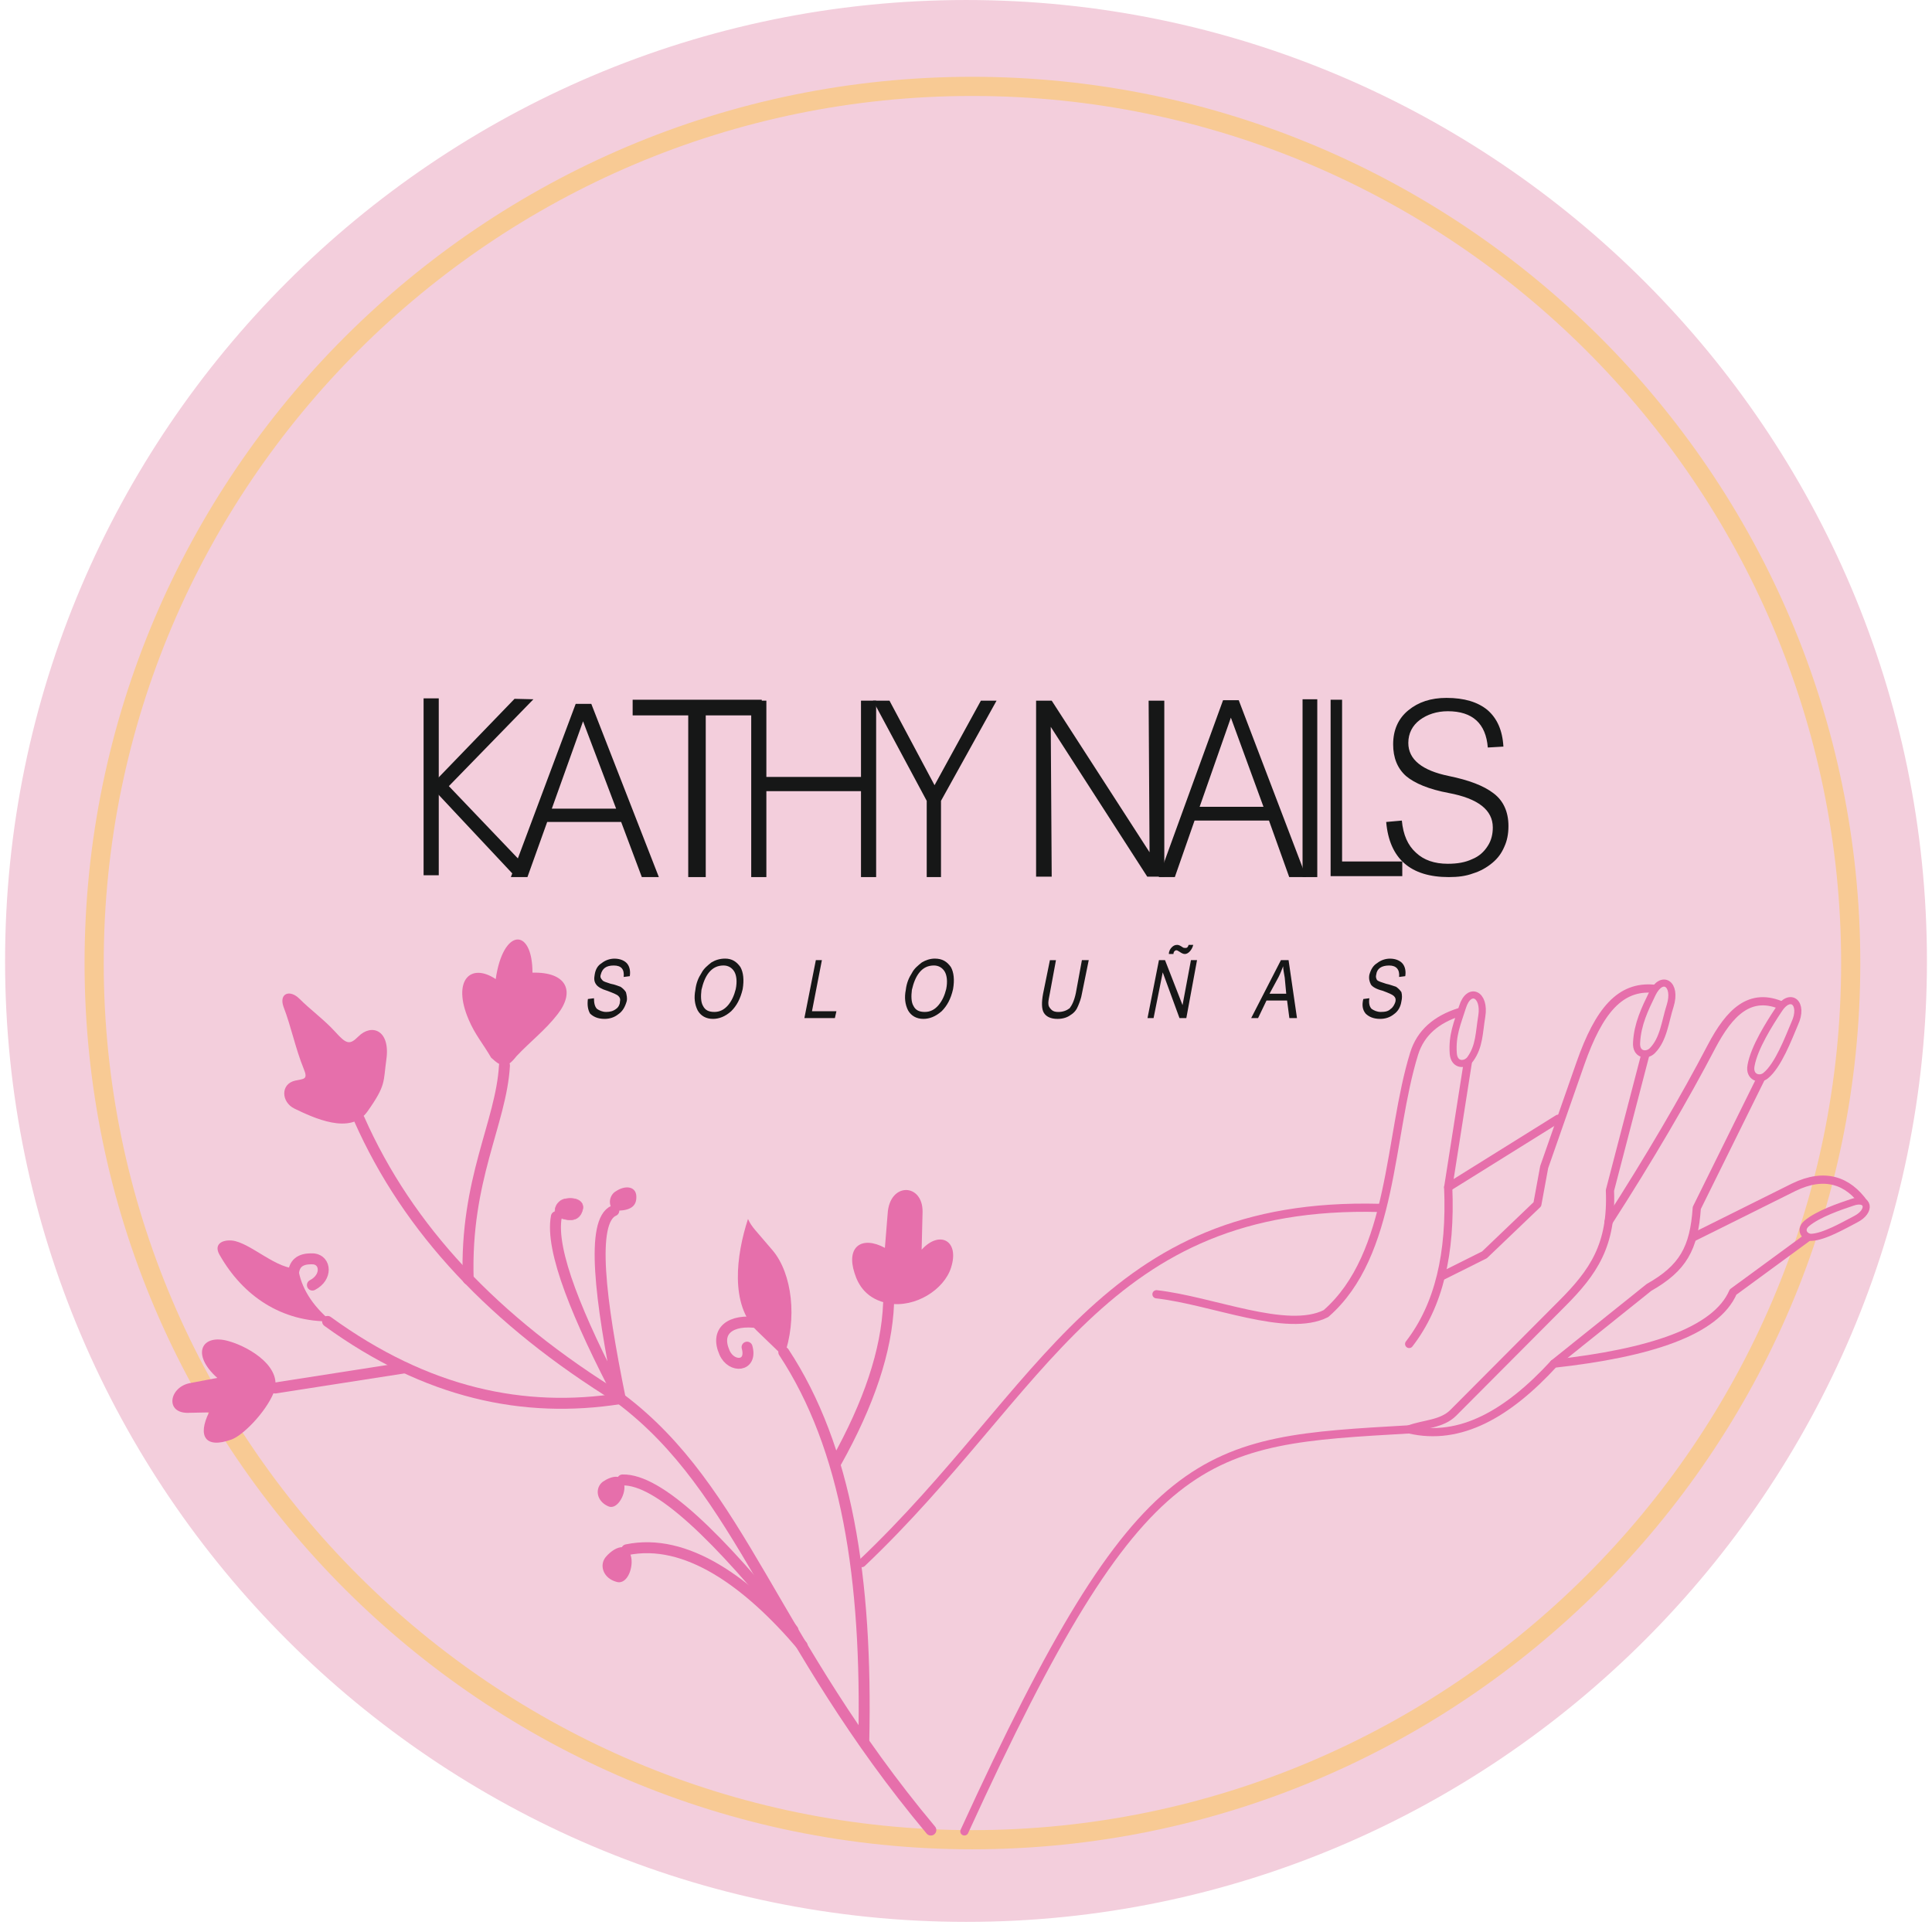 <?xml version="1.0" encoding="utf-8"?>
<!-- Generator: Adobe Illustrator 15.0.0, SVG Export Plug-In . SVG Version: 6.00 Build 0)  -->
<!DOCTYPE svg PUBLIC "-//W3C//DTD SVG 1.1//EN" "http://www.w3.org/Graphics/SVG/1.1/DTD/svg11.dtd">
<svg version="1.1" id="Layer_1" xmlns="http://www.w3.org/2000/svg" xmlns:xlink="http://www.w3.org/1999/xlink" x="0px" y="0px"
	 width="100px" height="100px" viewBox="0 0 100 100" enable-background="new 0 0 100 100" xml:space="preserve">
<path fill="#F3CEDC" stroke="#F3CEDC" stroke-width="0.567" stroke-miterlimit="10" d="M50.012,99.193
	c27.229,0,49.443-22.215,49.443-49.442c0-27.255-22.215-49.467-49.443-49.467c-27.254,0-49.466,22.212-49.466,49.467
	C0.546,76.979,22.758,99.193,50.012,99.193L50.012,99.193z"/>
<path fill="none" stroke="#F8CA94" stroke-width="0.992" stroke-miterlimit="10" d="M50.32,95.223
	c25.043,0,45.473-20.381,45.473-45.376c0-24.995-20.43-45.376-45.473-45.376c-25.042,0-45.447,20.381-45.447,45.376
	C4.874,74.842,25.279,95.223,50.32,95.223L50.32,95.223z"/>
<path fill="#E66FAB" d="M44.232,65.898c0.19,0.617,0.62,1.354,1.76,1.568c1.38,0.237,2.877-0.714,3.234-1.854
	c0.454-1.403-0.594-1.951-1.522-0.928l0.048-1.951c0.024-1.498-1.714-1.568-1.808,0.096l-0.142,1.761
	C44.613,63.947,43.781,64.52,44.232,65.898L44.232,65.898z"/>
<path fill="#E66FAB" d="M11.984,74.508c0.595-0.215,1.736-1.381,2.164-2.378c0.571-1.284-1.142-2.379-2.307-2.712
	c-1.404-0.404-1.974,0.665-0.595,1.902l-1.379,0.263c-1.118,0.188-1.356,1.592-0.096,1.544l1.047-0.021
	C10.224,74.318,10.605,75.007,11.984,74.508L11.984,74.508z"/>
<path fill="#E66FAB" d="M39.167,68.872l1.403,1.354c0.713-1.975,0.428-4.305-0.57-5.496c-0.88-1.045-1.095-1.211-1.284-1.638
	C38.098,64.995,37.788,67.518,39.167,68.872L39.167,68.872z"/>
<path fill="#E66FAB" d="M25.421,54.745c0.547,0.499,0.786,0.595,1.308-0.072c0.738-0.784,1.499-1.354,2.141-2.187
	c0.903-1.166,0.475-2.188-1.309-2.141c0-2.354-1.521-2.33-1.902,0.332c-1.331-0.879-2.259,0.097-1.402,2.095
	C24.588,53.557,24.993,54.006,25.421,54.745L25.421,54.745z"/>
<path fill="#E66FAB" d="M19.023,57.525c0.975-1.377,0.809-1.521,0.975-2.687c0.215-1.522-0.761-1.879-1.451-1.188
	c-0.451,0.449-0.618,0.402-1.213-0.262c-0.57-0.619-1.261-1.119-1.831-1.688c-0.499-0.502-1.069-0.287-0.832,0.402
	c0.404,1.047,0.618,2.164,1.046,3.211c0.239,0.569,0.024,0.521-0.428,0.617c-0.784,0.168-0.737,1.118-0.048,1.452
	C16.193,57.837,18.144,58.787,19.023,57.525L19.023,57.525z"/>
<path fill="#E66FAB" d="M15.433,65.637c-1.047,0.145-2.474-1.33-3.424-1.427c-0.547-0.048-0.975,0.214-0.618,0.785
	c1.189,2.067,3.163,3.446,5.755,3.399C16.146,67.563,15.575,66.636,15.433,65.637L15.433,65.637z"/>
<path fill="#E66FAB" d="M31.866,61.666c-0.286,0.165-0.451,0.665-0.095,0.999c0.713,0.022,1.142-0.144,1.165-0.644
	C32.983,61.404,32.39,61.311,31.866,61.666L31.866,61.666z"/>
<path fill="#E66FAB" stroke="#E66FAB" stroke-width="0.028" stroke-linecap="round" stroke-linejoin="round" stroke-miterlimit="10" d="
	M29.204,62.066c-0.311,0.074-0.621,0.479-0.406,0.906c0.665,0.262,1.117,0.237,1.308-0.214
	C30.368,62.189,29.821,61.927,29.204,62.066L29.204,62.066z"/>
<path fill="none" stroke="#E66FAB" stroke-width="0.567" stroke-linecap="round" stroke-linejoin="round" stroke-miterlimit="10" d="
	M18.596,57.932c2.521,5.685,6.968,10.439,13.508,14.461"/>
<path fill="none" stroke="#E66FAB" stroke-width="0.567" stroke-linecap="round" stroke-linejoin="round" stroke-miterlimit="10" d="
	M26.111,55.148c-0.167,2.974-2.044,5.896-1.878,11.06"/>
<path fill="none" stroke="#E66FAB" stroke-width="0.567" stroke-linecap="round" stroke-linejoin="round" stroke-miterlimit="10" d="
	M16.955,68.396c5.136,3.733,10.178,4.778,15.149,3.996"/>
<line fill="none" stroke="#E66FAB" stroke-width="0.567" stroke-linecap="round" stroke-linejoin="round" stroke-miterlimit="10" x1="14.243" y1="71.843" x2="20.951" y2="70.798"/>
<path fill="none" stroke="#E66FAB" stroke-width="0.567" stroke-linecap="round" stroke-linejoin="round" stroke-miterlimit="10" d="
	M28.798,62.973c-0.333,1.76,1.117,5.231,3.306,9.42c-1.046-5.14-1.545-9.205-0.333-9.728"/>
<path fill="none" stroke="#E66FAB" stroke-width="0.567" stroke-linecap="round" stroke-linejoin="round" stroke-miterlimit="10" d="
	M15.194,65.875c0.072-0.688,0.642-0.736,1.047-0.715c0.618,0.072,0.713,0.951-0.071,1.355"/>
<path fill="none" stroke="#E66FAB" stroke-width="0.567" stroke-linecap="round" stroke-linejoin="round" stroke-miterlimit="10" d="
	M45.993,67.468c-0.096,2.449-1.022,5.185-2.711,8.205"/>
<path fill="none" stroke="#E66FAB" stroke-width="0.567" stroke-linecap="round" stroke-linejoin="round" stroke-miterlimit="10" d="
	M38.668,69.729c0.285,1.021-0.808,1.095-1.165,0.285c-0.5-1.117,0.284-1.761,1.758-1.546"/>
<path fill="none" stroke="#E66FAB" stroke-width="0.567" stroke-linecap="round" stroke-linejoin="round" stroke-miterlimit="10" d="
	M40.57,69.989c3.257,4.946,4.328,11.7,4.139,20.165"/>
<path fill="none" stroke="#E66FAB" stroke-width="0.567" stroke-linecap="round" stroke-linejoin="round" stroke-miterlimit="10" d="
	M32.104,72.393c6.301,4.729,7.871,12.531,16.076,22.33"/>
<path fill="none" stroke="#E66FAB" stroke-width="0.567" stroke-linecap="round" stroke-linejoin="round" stroke-miterlimit="10" d="
	M41.522,85.186c-2.806-3.306-6.016-5.61-9.084-4.97"/>
<path fill="none" stroke="#E66FAB" stroke-width="0.567" stroke-linecap="round" stroke-linejoin="round" stroke-miterlimit="10" d="
	M41.044,84.376c-3.826-4.78-6.942-7.823-8.821-7.774"/>
<path fill="#E66FAB" d="M32.651,80.523c-0.191-0.737-0.855-0.426-1.26,0.024c-0.405,0.427-0.19,1.142,0.523,1.331
	C32.484,82.047,32.818,81.072,32.651,80.523L32.651,80.523z"/>
<path fill="#E66FAB" d="M32.318,76.909c-0.048-0.666-0.666-0.523-1.118-0.214c-0.405,0.311-0.357,0.976,0.261,1.261
	C31.914,78.193,32.366,77.409,32.318,76.909L32.318,76.909z"/>
<path fill="none" stroke="#E66FAB" stroke-width="0.425" stroke-linecap="round" stroke-linejoin="round" stroke-miterlimit="10" d="
	M44.613,80.904c9.442-8.965,12.487-18.764,26.803-18.383"/>
<line fill="none" stroke="#E66FAB" stroke-width="0.425" stroke-linecap="round" stroke-linejoin="round" stroke-miterlimit="10" x1="74.959" y1="61.452" x2="80.645" y2="57.908"/>
<path fill="none" stroke="#E66FAB" stroke-width="0.425" stroke-linecap="round" stroke-linejoin="round" stroke-miterlimit="10" d="
	M59.859,66.991c2.922,0.333,6.752,2.022,8.772,1c3.521-3.067,3.235-9.179,4.567-13.462c0.333-1.068,1.14-1.76,2.33-2.139"/>
<path fill="none" stroke="#E66FAB" stroke-width="0.425" stroke-linecap="round" stroke-linejoin="round" stroke-miterlimit="10" d="
	M72.938,69.563c1.545-1.998,2.164-4.688,2.021-8.109l1.023-6.518"/>
<path fill="none" stroke="#E66FAB" stroke-width="0.425" stroke-linecap="round" stroke-linejoin="round" stroke-miterlimit="10" d="
	M49.917,94.792c9.229-20.188,12.321-20.188,23.022-20.808c2.639,0.617,5.11-0.811,7.49-3.401c4.946-0.547,8.395-1.665,9.275-3.708
	l3.994-2.928"/>
<path fill="none" stroke="#E66FAB" stroke-width="0.425" stroke-linecap="round" stroke-linejoin="round" stroke-miterlimit="10" d="
	M87.635,64.044l5.209-2.592c1.617-0.786,2.807-0.335,3.641,0.832"/>
<path fill="none" stroke="#E66FAB" stroke-width="0.425" stroke-linecap="round" stroke-linejoin="round" stroke-miterlimit="10" d="
	M91.131,55.837l-3.305,6.685c-0.143,2.094-0.713,3.115-2.475,4.114l-4.924,3.947"/>
<path fill="none" stroke="#E66FAB" stroke-width="0.425" stroke-linecap="round" stroke-linejoin="round" stroke-miterlimit="10" d="
	M85.139,54.673l-1.809,6.944c0.119,2.831-0.855,4.234-2.496,5.874l-5.613,5.636c-0.595,0.598-1.521,0.571-2.281,0.857"/>
<path fill="none" stroke="#E66FAB" stroke-width="0.425" stroke-linecap="round" stroke-linejoin="round" stroke-miterlimit="10" d="
	M92.297,52.08c-1.713-0.784-2.783,0.333-3.711,2.094c-1.354,2.594-3.21,5.779-5.326,9.063"/>
<path fill="none" stroke="#E66FAB" stroke-width="0.425" stroke-linecap="round" stroke-linejoin="round" stroke-miterlimit="10" d="
	M85.615,51.178c-1.764-0.167-2.854,1.141-3.809,3.854l-1.879,5.375l-0.354,1.926l-2.735,2.616l-2.188,1.094"/>
<path fill="#F3CEDC" stroke="#E66FAB" stroke-width="0.368" stroke-linecap="round" stroke-linejoin="round" stroke-miterlimit="10" d="
	M75.221,54.529c-0.07-0.95,0.215-1.568,0.477-2.401c0.33-1.069,1.189-0.688,0.998,0.478c-0.143,0.855-0.116,1.545-0.594,2.211
	C75.861,55.148,75.27,55.174,75.221,54.529L75.221,54.529z"/>
<path fill="#F3CEDC" stroke="#E66FAB" stroke-width="0.368" stroke-linecap="round" stroke-linejoin="round" stroke-miterlimit="10" d="
	M84.71,53.96c0.048-0.951,0.429-1.735,0.81-2.521c0.498-1.024,1.283-0.523,0.928,0.617c-0.262,0.809-0.334,1.735-0.928,2.33
	C85.23,54.673,84.663,54.604,84.71,53.96L84.71,53.96z"/>
<path fill="#F3CEDC" stroke="#E66FAB" stroke-width="0.368" stroke-linecap="round" stroke-linejoin="round" stroke-miterlimit="10" d="
	M90.634,55.148c0.165-0.926,0.95-2.164,1.425-2.879c0.596-0.949,1.332-0.355,0.832,0.715c-0.332,0.785-0.854,2.164-1.498,2.688
	C91.083,55.934,90.514,55.768,90.634,55.148L90.634,55.148z"/>
<path fill="#F3CEDC" stroke="#E66FAB" stroke-width="0.368" stroke-linecap="round" stroke-linejoin="round" stroke-miterlimit="10" d="
	M93.51,63.329c0.594-0.499,1.713-0.879,2.354-1.093c0.855-0.311,1.023,0.451,0.169,0.879c-0.597,0.31-1.618,0.904-2.283,0.929
	C93.413,64.044,93.128,63.662,93.51,63.329L93.51,63.329z"/>
<path fill="#161717" d="M30.429,51.709l0.315-0.04c0,0.239,0.038,0.434,0.158,0.552c0.118,0.08,0.276,0.157,0.473,0.157
	c0.198,0,0.355-0.038,0.513-0.157c0.117-0.075,0.197-0.234,0.197-0.353c0.038-0.159,0-0.239-0.078-0.316
	c-0.079-0.078-0.275-0.158-0.595-0.275c-0.271-0.08-0.47-0.2-0.551-0.316c-0.117-0.157-0.117-0.314-0.08-0.514
	c0.042-0.276,0.16-0.473,0.357-0.592c0.196-0.158,0.432-0.236,0.669-0.236c0.313,0,0.551,0.12,0.67,0.277
	c0.12,0.158,0.159,0.396,0.12,0.63l-0.315,0.041c0.038-0.395-0.118-0.593-0.515-0.593c-0.395,0-0.593,0.156-0.673,0.473
	c-0.039,0.12,0,0.199,0.078,0.277c0.042,0.079,0.2,0.115,0.437,0.196c0.235,0.04,0.393,0.12,0.511,0.156
	c0.117,0.081,0.199,0.158,0.277,0.277c0.04,0.158,0.078,0.315,0.04,0.473c-0.081,0.276-0.201,0.514-0.437,0.673
	c-0.197,0.158-0.434,0.238-0.71,0.238c-0.353,0-0.589-0.118-0.75-0.277C30.429,52.261,30.389,52.024,30.429,51.709L30.429,51.709z
	 M35.993,51.236c0.039-0.352,0.158-0.632,0.314-0.87c0.119-0.236,0.317-0.392,0.516-0.551c0.196-0.12,0.431-0.198,0.709-0.198
	c0.354,0,0.592,0.157,0.789,0.434c0.158,0.277,0.198,0.672,0.12,1.145c-0.12,0.513-0.317,0.869-0.595,1.144
	c-0.313,0.279-0.628,0.397-0.945,0.397c-0.357,0-0.631-0.159-0.789-0.437C35.952,51.986,35.915,51.629,35.993,51.236L35.993,51.236z
	 M36.307,51.236c-0.037,0.315-0.037,0.632,0.081,0.829c0.117,0.235,0.313,0.313,0.59,0.313c0.276,0,0.51-0.117,0.712-0.354
	c0.195-0.237,0.313-0.513,0.392-0.828c0.08-0.394,0.04-0.711-0.076-0.908c-0.119-0.197-0.313-0.315-0.553-0.315
	c-0.315,0-0.552,0.118-0.752,0.355C36.504,50.566,36.388,50.885,36.307,51.236L36.307,51.236z M41.635,52.696l0.593-3h0.313
	l-0.513,2.644h1.265l-0.08,0.356H41.635z M46.884,51.236c0.04-0.352,0.16-0.632,0.315-0.87c0.118-0.236,0.317-0.392,0.515-0.551
	c0.198-0.12,0.434-0.198,0.669-0.198c0.397,0,0.633,0.157,0.832,0.434c0.157,0.277,0.197,0.672,0.115,1.145
	c-0.115,0.513-0.314,0.869-0.589,1.144c-0.319,0.279-0.632,0.397-0.949,0.397c-0.354,0-0.631-0.159-0.789-0.437
	C46.844,51.986,46.804,51.629,46.884,51.236L46.884,51.236z M47.199,51.236c-0.039,0.315-0.039,0.632,0.081,0.829
	c0.117,0.235,0.316,0.313,0.589,0.313c0.277,0,0.512-0.117,0.711-0.354c0.198-0.237,0.317-0.513,0.395-0.828
	c0.079-0.394,0.038-0.711-0.078-0.908c-0.119-0.197-0.317-0.315-0.554-0.315c-0.314,0-0.553,0.118-0.749,0.355
	C47.398,50.566,47.28,50.885,47.199,51.236L47.199,51.236z M55.999,49.696h0.354l-0.354,1.739c-0.038,0.234-0.114,0.434-0.197,0.631
	c-0.076,0.195-0.196,0.354-0.393,0.472c-0.157,0.12-0.392,0.2-0.671,0.2c-0.354,0-0.59-0.118-0.71-0.318
	c-0.119-0.198-0.119-0.551-0.039-0.983l0.354-1.738h0.313l-0.313,1.696c-0.036,0.197-0.082,0.396-0.082,0.515
	c0,0.157,0.043,0.237,0.161,0.353c0.075,0.079,0.197,0.117,0.354,0.117c0.24,0,0.438-0.077,0.59-0.195
	c0.12-0.158,0.239-0.396,0.321-0.791L55.999,49.696z M59.395,52.696l0.592-3h0.314l0.907,2.329l0.435-2.329h0.315l-0.554,3h-0.354
	l-0.867-2.368l-0.474,2.368H59.395z M60.5,49.379c0-0.157,0.077-0.275,0.157-0.353c0.081-0.078,0.158-0.119,0.276-0.119
	c0.083,0,0.157,0.041,0.275,0.119c0.041,0.04,0.118,0.04,0.161,0.04c0.077,0,0.116-0.04,0.155-0.16h0.238
	c-0.037,0.16-0.118,0.279-0.196,0.357c-0.079,0.078-0.16,0.116-0.238,0.116c-0.079,0-0.16-0.036-0.275-0.116
	c-0.076-0.042-0.118-0.078-0.16-0.078c-0.078,0-0.155,0.078-0.155,0.194H60.5z M64.761,52.696l1.54-3h0.395l0.436,3h-0.394
	l-0.119-0.909h-1.065l-0.436,0.909H64.761z M65.71,51.435h0.865l-0.077-0.83c-0.039-0.238-0.082-0.433-0.082-0.591
	c-0.077,0.195-0.155,0.395-0.236,0.553L65.71,51.435z M70.565,51.709l0.313-0.04c-0.038,0.239,0,0.434,0.118,0.552
	c0.119,0.08,0.275,0.157,0.473,0.157c0.239,0,0.396-0.038,0.512-0.157c0.12-0.075,0.2-0.234,0.24-0.353
	c0.041-0.159,0-0.239-0.077-0.316c-0.081-0.078-0.275-0.158-0.59-0.275c-0.319-0.08-0.516-0.2-0.594-0.316
	c-0.081-0.157-0.12-0.314-0.081-0.514c0.081-0.276,0.198-0.473,0.396-0.592c0.197-0.158,0.435-0.236,0.672-0.236
	c0.315,0,0.55,0.12,0.667,0.277c0.121,0.158,0.162,0.396,0.121,0.63l-0.317,0.041c0.038-0.395-0.155-0.593-0.512-0.593
	c-0.397,0-0.634,0.156-0.673,0.473c-0.035,0.12,0,0.199,0.039,0.277c0.082,0.079,0.236,0.115,0.473,0.196
	c0.198,0.04,0.396,0.12,0.518,0.156c0.111,0.081,0.193,0.158,0.274,0.277c0.039,0.158,0.039,0.315,0,0.473
	c-0.04,0.276-0.163,0.514-0.393,0.673c-0.197,0.158-0.436,0.238-0.71,0.238c-0.357,0-0.594-0.118-0.752-0.277
	C70.522,52.261,70.487,52.024,70.565,51.709L70.565,51.709z"/>
<path fill="#161717" d="M34.102,45.398h-0.881l-1.07-2.853h-3.829L27.3,45.398h-0.857l3.354-8.965h0.809L34.102,45.398z
	 M31.891,41.856l-1.712-4.521l-1.617,4.521H31.891z"/>
<path fill="#161717" d="M67.609,45.398H66.73l-1.047-2.925H61.83l-1.021,2.925h-0.832l3.328-9.155h0.812L67.609,45.398z
	 M65.398,41.76l-1.688-4.615l-1.617,4.615H65.398z"/>
<polygon fill="#161717" points="39.429,37.028 36.529,37.028 36.529,45.398 35.623,45.398 35.623,37.028 32.746,37.028 
	32.746,36.218 39.429,36.218 "/>
<polygon fill="#161717" points="45.349,45.398 44.565,45.398 44.565,40.95 39.667,40.95 39.667,45.398 38.883,45.398 38.883,36.266 
	39.667,36.266 39.667,40.214 44.565,40.214 44.565,36.266 45.349,36.266 "/>
<polygon fill="#161717" points="51.582,36.266 48.706,41.451 48.706,45.398 47.967,45.398 47.967,41.451 45.186,36.266 
	46.039,36.266 48.372,40.642 50.771,36.266 "/>
<rect x="67.42" y="36.194" fill="#161717" width="0.762" height="9.204"/>
<polygon fill="#161717" points="72.582,45.349 68.872,45.349 68.872,36.218 69.466,36.218 69.466,44.59 72.582,44.59 "/>
<path fill="#161717" d="M71.749,42.545l0.81-0.072c0.069,0.738,0.309,1.285,0.735,1.665c0.403,0.38,0.952,0.571,1.644,0.571
	c0.498,0,0.901-0.071,1.26-0.239c0.355-0.142,0.617-0.38,0.81-0.688c0.188-0.287,0.259-0.619,0.259-0.951
	c0-0.905-0.76-1.5-2.279-1.785c-1.023-0.19-1.762-0.499-2.215-0.88c-0.449-0.403-0.664-0.951-0.664-1.64
	c0-0.737,0.262-1.333,0.785-1.76c0.521-0.428,1.166-0.643,1.973-0.643c0.929,0,1.617,0.215,2.115,0.619
	c0.5,0.428,0.785,1.046,0.834,1.902l-0.808,0.047c-0.097-1.237-0.786-1.878-2.069-1.878c-0.571,0-1.069,0.166-1.451,0.452
	c-0.379,0.285-0.594,0.689-0.594,1.189c0,0.856,0.711,1.427,2.094,1.711c1.043,0.214,1.807,0.5,2.33,0.905
	c0.498,0.38,0.759,0.951,0.759,1.688c0,0.404-0.07,0.761-0.214,1.07c-0.143,0.333-0.332,0.595-0.618,0.833
	c-0.284,0.237-0.617,0.429-0.998,0.546c-0.382,0.142-0.784,0.191-1.259,0.191C73.01,45.398,71.914,44.447,71.749,42.545
	L71.749,42.545z"/>
<polygon fill="#161717" points="60.264,45.375 59.381,45.375 54.387,37.622 54.436,45.375 53.628,45.375 53.628,36.266 
	54.436,36.266 59.501,44.113 59.453,36.266 60.264,36.266 "/>
<rect x="21.925" y="36.147" fill="#161717" width="0.785" height="9.156"/>
<polygon fill="#161717" points="22.259,40.665 22.568,40.38 26.633,36.171 27.609,36.194 23.233,40.69 27.229,44.875 26.538,45.232 
	"/>
</svg>
